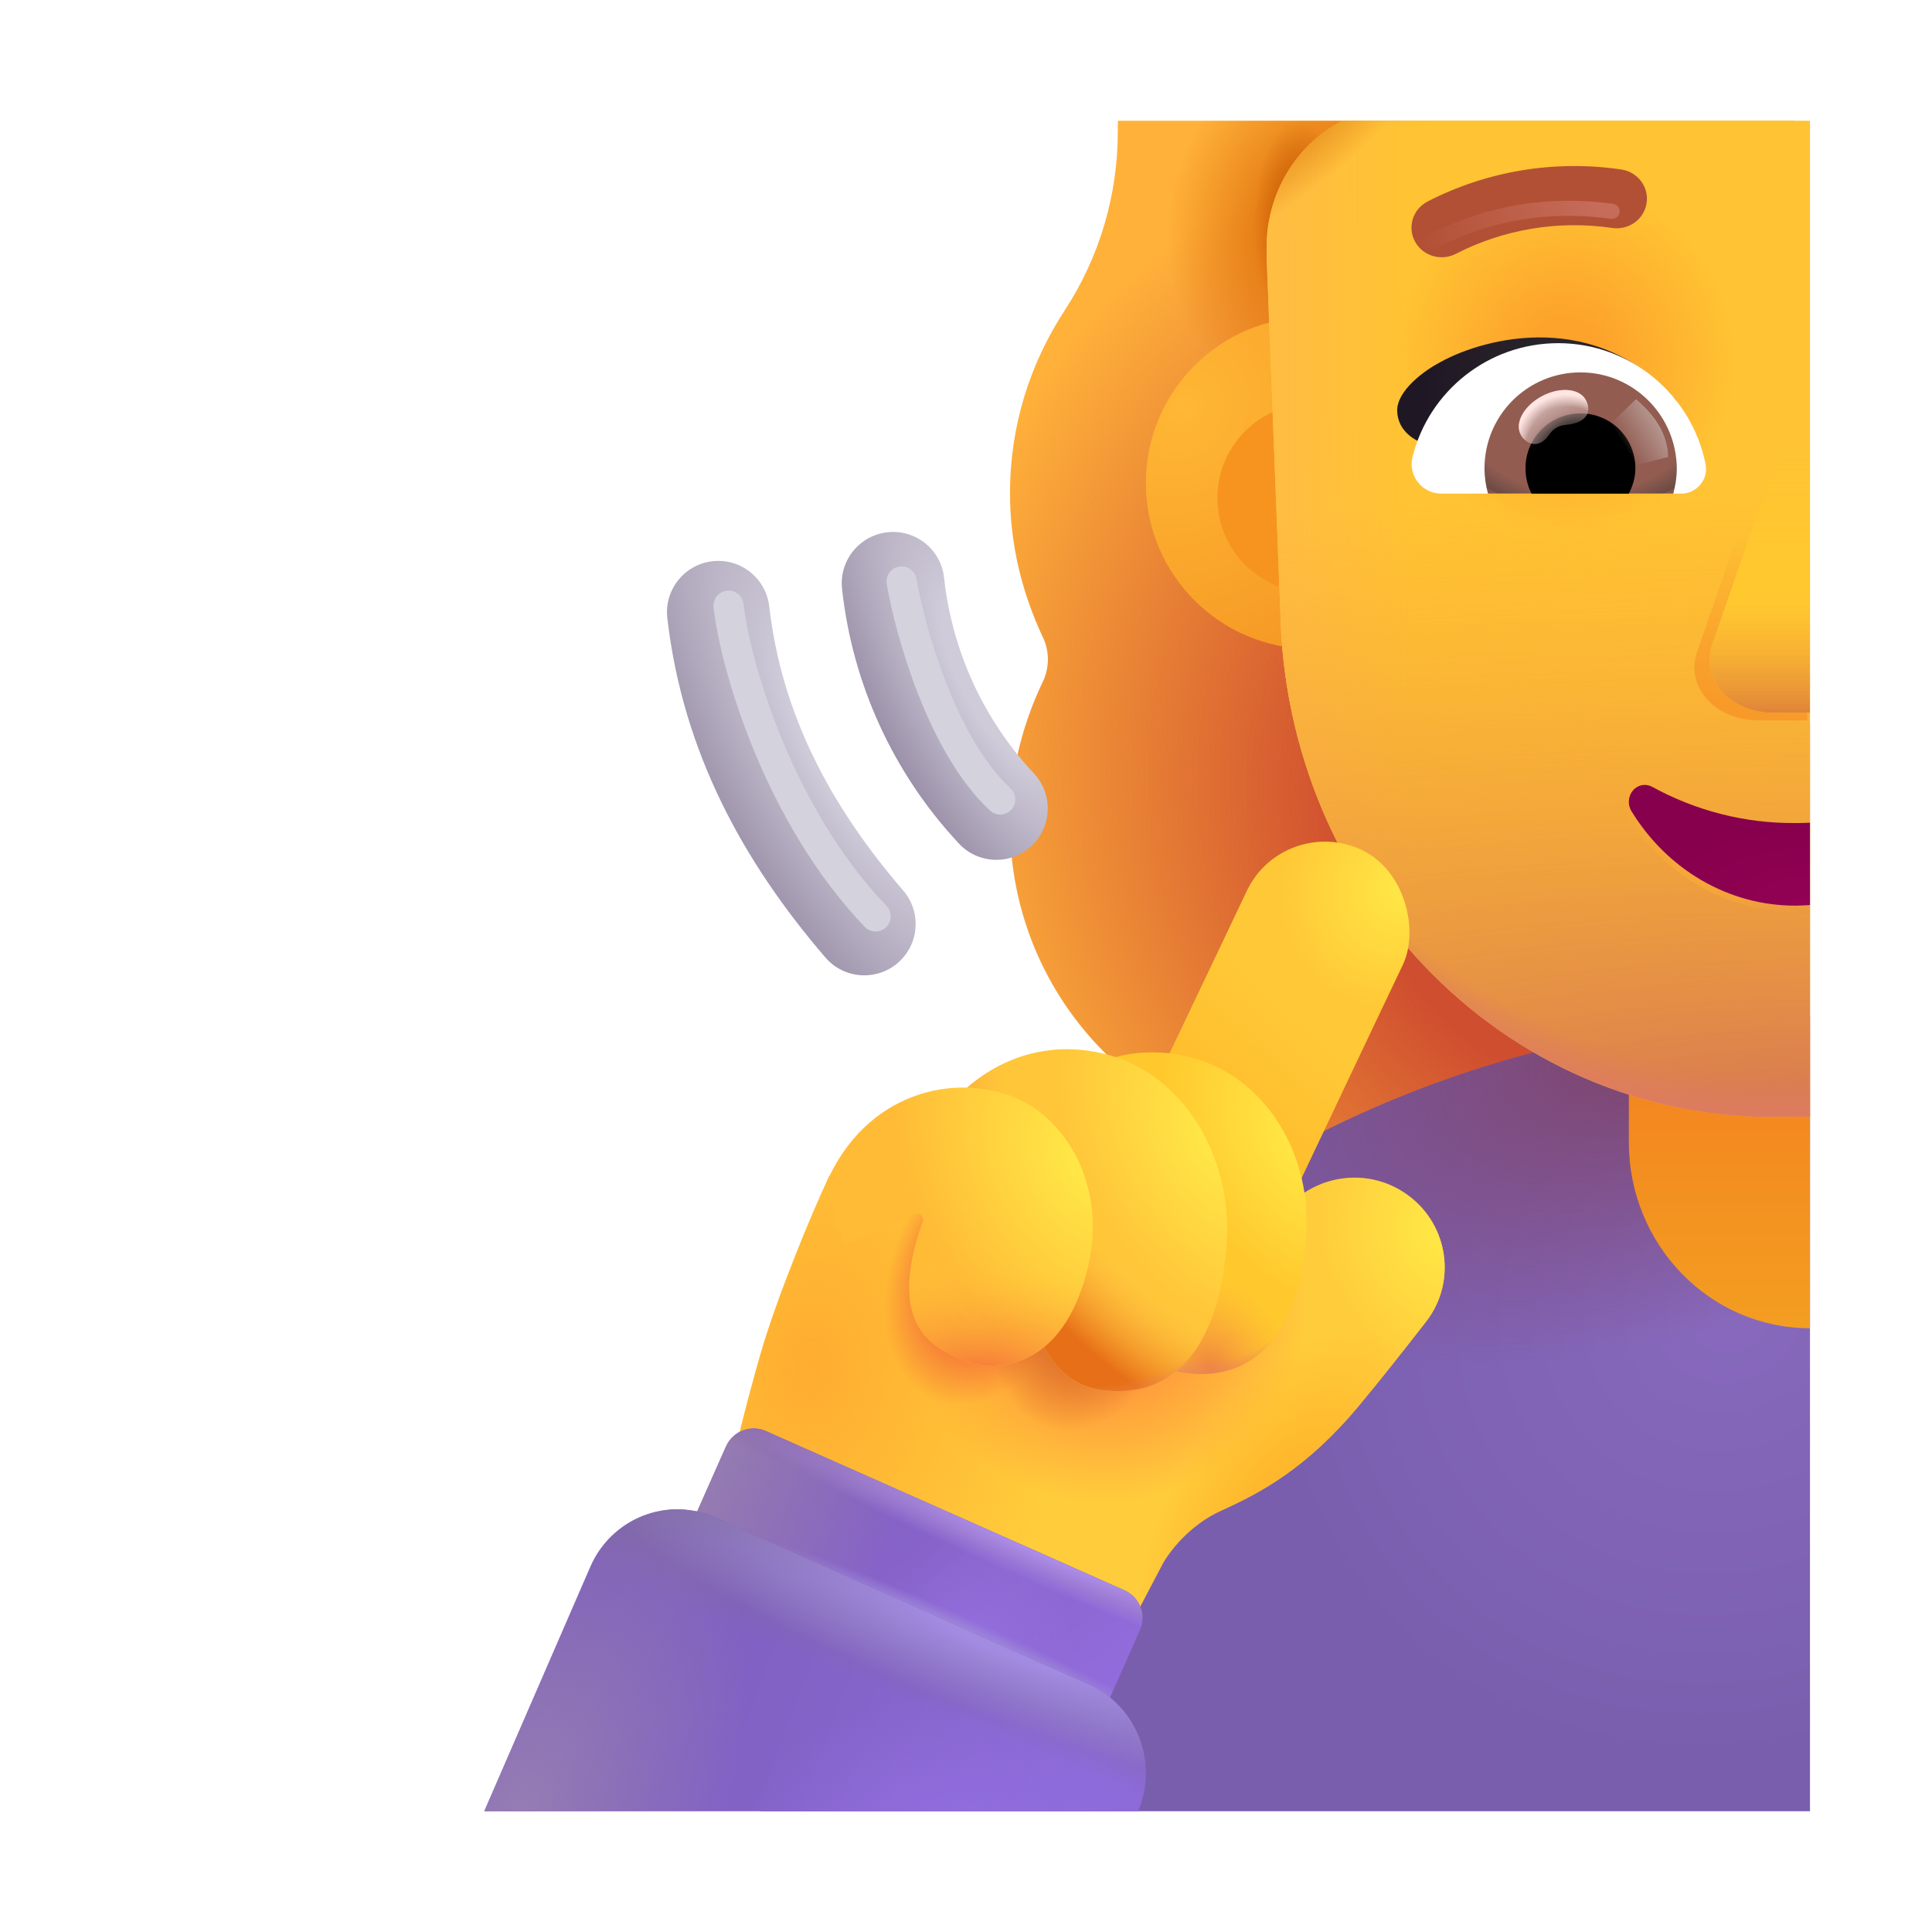 <svg width="32" height="32" viewBox="0 0 32 32" fill="none" xmlns="http://www.w3.org/2000/svg">
<path d="M18.517 2H29.729V19H22.086C19.121 19 16.729 16.608 16.729 13.643C16.729 12.8 16.931 12.009 17.268 11.301C17.386 11.065 17.386 10.779 17.268 10.543C16.931 9.819 16.729 9.027 16.729 8.168C16.729 7.042 17.064 6.016 17.634 5.142L17.638 5.135C18.211 4.259 18.514 3.232 18.514 2.187V2.17C18.514 2.113 18.515 2.057 18.517 2Z" fill="#FFB13A"/>
<path d="M18.517 2H29.729V19H22.086C19.121 19 16.729 16.608 16.729 13.643C16.729 12.8 16.931 12.009 17.268 11.301C17.386 11.065 17.386 10.779 17.268 10.543C16.931 9.819 16.729 9.027 16.729 8.168C16.729 7.042 17.064 6.016 17.634 5.142L17.638 5.135C18.211 4.259 18.514 3.232 18.514 2.187V2.17C18.514 2.113 18.515 2.057 18.517 2Z" fill="url(#paint0_radial_2520_9857)"/>
<path d="M18.517 2H29.729V19H22.086C19.121 19 16.729 16.608 16.729 13.643C16.729 12.8 16.931 12.009 17.268 11.301C17.386 11.065 17.386 10.779 17.268 10.543C16.931 9.819 16.729 9.027 16.729 8.168C16.729 7.042 17.064 6.016 17.634 5.142L17.638 5.135C18.211 4.259 18.514 3.232 18.514 2.187V2.17C18.514 2.113 18.515 2.057 18.517 2Z" fill="url(#paint1_radial_2520_9857)"/>
<path d="M18.517 2H29.729V19H22.086C19.121 19 16.729 16.608 16.729 13.643C16.729 12.8 16.931 12.009 17.268 11.301C17.386 11.065 17.386 10.779 17.268 10.543C16.931 9.819 16.729 9.027 16.729 8.168C16.729 7.042 17.064 6.016 17.634 5.142L17.638 5.135C18.211 4.259 18.514 3.232 18.514 2.187V2.17C18.514 2.113 18.515 2.057 18.517 2Z" fill="url(#paint2_radial_2520_9857)"/>
<g filter="url(#filter0_i_2520_9857)">
<path d="M21.729 11C23.247 11 24.479 9.769 24.479 8.25C24.479 6.731 23.247 5.5 21.729 5.5C20.21 5.5 18.979 6.731 18.979 8.25C18.979 9.769 20.21 11 21.729 11Z" fill="url(#paint3_radial_2520_9857)"/>
</g>
<g filter="url(#filter1_f_2520_9857)">
<path d="M21.729 9.815C22.593 9.815 23.294 9.114 23.294 8.25C23.294 7.386 22.593 6.685 21.729 6.685C20.864 6.685 20.164 7.386 20.164 8.25C20.164 9.114 20.864 9.815 21.729 9.815Z" fill="#F6941F"/>
</g>
<path d="M29.979 16.84L29.979 30H12.596C13.443 26.999 15.061 24.241 17.323 22.019C20.701 18.701 25.245 16.842 29.979 16.84Z" fill="url(#paint4_radial_2520_9857)"/>
<path d="M29.979 16.84L29.979 30H12.596C13.443 26.999 15.061 24.241 17.323 22.019C20.701 18.701 25.245 16.842 29.979 16.84Z" fill="url(#paint5_radial_2520_9857)"/>
<path d="M29.979 12C28.322 12 26.979 13.38 26.979 15.081V18.919C26.979 20.62 28.322 22 29.979 22V12Z" fill="url(#paint6_linear_2520_9857)"/>
<path d="M22.238 2C21.86 2.19 21.542 2.488 21.319 2.86C21.096 3.232 20.978 3.662 20.979 4.101V4.242L21.206 10.124C21.227 11.251 21.461 12.362 21.893 13.394C22.326 14.426 22.948 15.358 23.725 16.136C24.502 16.915 25.418 17.524 26.421 17.929C27.423 18.334 28.492 18.527 29.566 18.497H29.979V2H22.238Z" fill="#FFC333"/>
<path d="M22.238 2C21.86 2.19 21.542 2.488 21.319 2.86C21.096 3.232 20.978 3.662 20.979 4.101V4.242L21.206 10.124C21.227 11.251 21.461 12.362 21.893 13.394C22.326 14.426 22.948 15.358 23.725 16.136C24.502 16.915 25.418 17.524 26.421 17.929C27.423 18.334 28.492 18.527 29.566 18.497H29.979V2H22.238Z" fill="url(#paint7_linear_2520_9857)"/>
<path d="M22.238 2C21.86 2.19 21.542 2.488 21.319 2.86C21.096 3.232 20.978 3.662 20.979 4.101V4.242L21.206 10.124C21.227 11.251 21.461 12.362 21.893 13.394C22.326 14.426 22.948 15.358 23.725 16.136C24.502 16.915 25.418 17.524 26.421 17.929C27.423 18.334 28.492 18.527 29.566 18.497H29.979V2H22.238Z" fill="url(#paint8_radial_2520_9857)"/>
<path d="M22.238 2C21.86 2.19 21.542 2.488 21.319 2.86C21.096 3.232 20.978 3.662 20.979 4.101V4.242L21.206 10.124C21.227 11.251 21.461 12.362 21.893 13.394C22.326 14.426 22.948 15.358 23.725 16.136C24.502 16.915 25.418 17.524 26.421 17.929C27.423 18.334 28.492 18.527 29.566 18.497H29.979V2H22.238Z" fill="url(#paint9_radial_2520_9857)"/>
<path d="M22.238 2C21.86 2.19 21.542 2.488 21.319 2.86C21.096 3.232 20.978 3.662 20.979 4.101V4.242L21.206 10.124C21.227 11.251 21.461 12.362 21.893 13.394C22.326 14.426 22.948 15.358 23.725 16.136C24.502 16.915 25.418 17.524 26.421 17.929C27.423 18.334 28.492 18.527 29.566 18.497H29.979V2H22.238Z" fill="url(#paint10_radial_2520_9857)"/>
<path d="M22.238 2C21.86 2.19 21.542 2.488 21.319 2.86C21.096 3.232 20.978 3.662 20.979 4.101V4.242L21.206 10.124C21.227 11.251 21.461 12.362 21.893 13.394C22.326 14.426 22.948 15.358 23.725 16.136C24.502 16.915 25.418 17.524 26.421 17.929C27.423 18.334 28.492 18.527 29.566 18.497H29.979V2H22.238Z" fill="url(#paint11_radial_2520_9857)"/>
<path d="M19.252 25.914L18.768 26.836L12.111 24.336C12.163 24.081 12.333 23.342 12.596 22.43C12.858 21.517 13.44 20.102 13.736 19.477L20.377 21.664L21.113 20.294C21.548 19.486 22.6 19.255 23.334 19.807C23.993 20.302 24.127 21.238 23.622 21.89C23.261 22.356 22.863 22.859 22.518 23.273C21.647 24.318 20.877 24.727 20.221 25.023C19.696 25.261 19.356 25.716 19.252 25.914Z" fill="#FFCC3B"/>
<path d="M19.252 25.914L18.768 26.836L12.111 24.336C12.163 24.081 12.333 23.342 12.596 22.43C12.858 21.517 13.44 20.102 13.736 19.477L20.377 21.664L21.113 20.294C21.548 19.486 22.6 19.255 23.334 19.807C23.993 20.302 24.127 21.238 23.622 21.89C23.261 22.356 22.863 22.859 22.518 23.273C21.647 24.318 20.877 24.727 20.221 25.023C19.696 25.261 19.356 25.716 19.252 25.914Z" fill="url(#paint12_radial_2520_9857)"/>
<path d="M19.252 25.914L18.768 26.836L12.111 24.336C12.163 24.081 12.333 23.342 12.596 22.43C12.858 21.517 13.44 20.102 13.736 19.477L20.377 21.664L21.113 20.294C21.548 19.486 22.6 19.255 23.334 19.807C23.993 20.302 24.127 21.238 23.622 21.89C23.261 22.356 22.863 22.859 22.518 23.273C21.647 24.318 20.877 24.727 20.221 25.023C19.696 25.261 19.356 25.716 19.252 25.914Z" fill="url(#paint13_radial_2520_9857)"/>
<path d="M19.252 25.914L18.768 26.836L12.111 24.336C12.163 24.081 12.333 23.342 12.596 22.43C12.858 21.517 13.44 20.102 13.736 19.477L20.377 21.664L21.113 20.294C21.548 19.486 22.6 19.255 23.334 19.807C23.993 20.302 24.127 21.238 23.622 21.89C23.261 22.356 22.863 22.859 22.518 23.273C21.647 24.318 20.877 24.727 20.221 25.023C19.696 25.261 19.356 25.716 19.252 25.914Z" fill="url(#paint14_radial_2520_9857)"/>
<path d="M19.252 25.914L18.768 26.836L12.111 24.336C12.163 24.081 12.333 23.342 12.596 22.43C12.858 21.517 13.44 20.102 13.736 19.477L20.377 21.664L21.113 20.294C21.548 19.486 22.6 19.255 23.334 19.807C23.993 20.302 24.127 21.238 23.622 21.89C23.261 22.356 22.863 22.859 22.518 23.273C21.647 24.318 20.877 24.727 20.221 25.023C19.696 25.261 19.356 25.716 19.252 25.914Z" fill="url(#paint15_radial_2520_9857)"/>
<path d="M19.252 25.914L18.768 26.836L12.111 24.336C12.163 24.081 12.333 23.342 12.596 22.43C12.858 21.517 13.44 20.102 13.736 19.477L20.377 21.664L21.113 20.294C21.548 19.486 22.6 19.255 23.334 19.807C23.993 20.302 24.127 21.238 23.622 21.89C23.261 22.356 22.863 22.859 22.518 23.273C21.647 24.318 20.877 24.727 20.221 25.023C19.696 25.261 19.356 25.716 19.252 25.914Z" fill="url(#paint16_radial_2520_9857)"/>
<path d="M19.252 25.914L18.768 26.836L12.111 24.336C12.163 24.081 12.333 23.342 12.596 22.43C12.858 21.517 13.44 20.102 13.736 19.477L20.377 21.664L21.113 20.294C21.548 19.486 22.6 19.255 23.334 19.807C23.993 20.302 24.127 21.238 23.622 21.89C23.261 22.356 22.863 22.859 22.518 23.273C21.647 24.318 20.877 24.727 20.221 25.023C19.696 25.261 19.356 25.716 19.252 25.914Z" fill="url(#paint17_radial_2520_9857)"/>
<rect x="21.264" y="13.466" width="2.859" height="8.147" rx="1.429" transform="rotate(25.409 21.264 13.466)" fill="#FFC836"/>
<rect x="21.264" y="13.466" width="2.859" height="8.147" rx="1.429" transform="rotate(25.409 21.264 13.466)" fill="url(#paint18_linear_2520_9857)"/>
<rect x="21.264" y="13.466" width="2.859" height="8.147" rx="1.429" transform="rotate(25.409 21.264 13.466)" fill="url(#paint19_radial_2520_9857)"/>
<path d="M19.494 17.464C18.307 17.27 17.483 17.956 17.197 18.338L18.424 20.36C18.367 21.092 18.518 22.6 19.644 22.741C21.052 22.918 21.579 21.653 21.639 20.36C21.699 19.075 20.916 17.696 19.494 17.464Z" fill="url(#paint20_radial_2520_9857)"/>
<path d="M19.494 17.464C18.307 17.27 17.483 17.956 17.197 18.338L18.424 20.36C18.367 21.092 18.518 22.6 19.644 22.741C21.052 22.918 21.579 21.653 21.639 20.36C21.699 19.075 20.916 17.696 19.494 17.464Z" fill="url(#paint21_radial_2520_9857)"/>
<path d="M19.494 17.464C18.307 17.27 17.483 17.956 17.197 18.338L18.424 20.36C18.367 21.092 18.518 22.6 19.644 22.741C21.052 22.918 21.579 21.653 21.639 20.36C21.699 19.075 20.916 17.696 19.494 17.464Z" fill="url(#paint22_radial_2520_9857)"/>
<path d="M18.096 17.414C16.864 17.208 16.01 17.938 15.713 18.344L16.986 20.492C16.926 21.271 17.083 22.873 18.252 23.023C19.713 23.211 20.26 21.867 20.322 20.492C20.384 19.126 19.571 17.661 18.096 17.414Z" fill="url(#paint23_radial_2520_9857)"/>
<path d="M18.096 17.414C16.864 17.208 16.01 17.938 15.713 18.344L16.986 20.492C16.926 21.271 17.083 22.873 18.252 23.023C19.713 23.211 20.26 21.867 20.322 20.492C20.384 19.126 19.571 17.661 18.096 17.414Z" fill="url(#paint24_radial_2520_9857)"/>
<path d="M18.096 17.414C16.864 17.208 16.01 17.938 15.713 18.344L16.986 20.492C16.926 21.271 17.083 22.873 18.252 23.023C19.713 23.211 20.26 21.867 20.322 20.492C20.384 19.126 19.571 17.661 18.096 17.414Z" fill="url(#paint25_radial_2520_9857)"/>
<path d="M17.893 21.41C18.49 19.803 17.688 18.547 16.83 18.187C15.793 17.752 14.33 18.102 13.682 19.602L13.971 20.617L15.145 20.105C15.227 20.07 15.312 20.153 15.282 20.237C14.643 22.026 15.534 22.336 15.924 22.523C16.172 22.643 17.338 22.902 17.893 21.41Z" fill="url(#paint26_radial_2520_9857)"/>
<path d="M17.893 21.41C18.49 19.803 17.688 18.547 16.83 18.187C15.793 17.752 14.33 18.102 13.682 19.602L13.971 20.617L15.145 20.105C15.227 20.07 15.312 20.153 15.282 20.237C14.643 22.026 15.534 22.336 15.924 22.523C16.172 22.643 17.338 22.902 17.893 21.41Z" fill="url(#paint27_radial_2520_9857)"/>
<g filter="url(#filter2_f_2520_9857)">
<path d="M29.728 7.439C29.444 7.473 29.224 7.619 29.105 7.923L28.108 10.801C28.061 10.932 28.051 11.07 28.079 11.205C28.107 11.34 28.172 11.467 28.269 11.577C28.366 11.687 28.492 11.776 28.637 11.837C28.782 11.899 28.942 11.931 29.105 11.931H29.938L29.728 7.439Z" fill="url(#paint28_linear_2520_9857)"/>
</g>
<path d="M29.978 7.312C29.694 7.346 29.474 7.492 29.355 7.797L28.358 10.675C28.311 10.806 28.301 10.944 28.329 11.078C28.357 11.213 28.422 11.34 28.519 11.45C28.616 11.56 28.742 11.649 28.887 11.711C29.032 11.772 29.192 11.804 29.355 11.805H29.978L29.978 7.312Z" fill="url(#paint29_linear_2520_9857)"/>
<path d="M29.978 7.312C29.694 7.346 29.474 7.492 29.355 7.797L28.358 10.675C28.311 10.806 28.301 10.944 28.329 11.078C28.357 11.213 28.422 11.34 28.519 11.45C28.616 11.56 28.742 11.649 28.887 11.711C29.032 11.772 29.192 11.804 29.355 11.805H29.978L29.978 7.312Z" fill="url(#paint30_linear_2520_9857)"/>
<g filter="url(#filter3_f_2520_9857)">
<path d="M29.979 13.627C29.895 13.631 29.812 13.633 29.729 13.632C28.904 13.638 28.09 13.431 27.357 13.028C27.306 13.002 27.248 12.994 27.193 13.005C27.137 13.016 27.087 13.046 27.048 13.091C27.01 13.135 26.986 13.191 26.98 13.251C26.974 13.311 26.986 13.372 27.015 13.424C27.308 13.907 27.71 14.305 28.184 14.58C28.658 14.856 29.189 15 29.729 15C29.812 15 29.895 14.996 29.979 14.99V13.627Z" stroke="url(#paint31_radial_2520_9857)" stroke-width="0.2"/>
</g>
<path d="M29.979 13.627C29.895 13.631 29.812 13.633 29.729 13.632C28.904 13.638 28.09 13.431 27.357 13.028C27.306 13.002 27.248 12.994 27.193 13.005C27.137 13.016 27.087 13.046 27.048 13.091C27.01 13.135 26.986 13.191 26.98 13.251C26.974 13.311 26.986 13.372 27.015 13.424C27.308 13.907 27.71 14.305 28.184 14.58C28.658 14.856 29.189 15 29.729 15C29.812 15 29.895 14.996 29.979 14.99V13.627Z" fill="url(#paint32_radial_2520_9857)"/>
<g filter="url(#filter4_i_2520_9857)">
<path fill-rule="evenodd" clip-rule="evenodd" d="M26.554 4.026C25.665 3.895 24.757 4.046 23.962 4.455C23.717 4.581 23.415 4.489 23.286 4.249C23.157 4.01 23.252 3.713 23.496 3.587C24.48 3.081 25.603 2.895 26.702 3.057C26.976 3.097 27.164 3.346 27.123 3.614C27.082 3.882 26.827 4.066 26.554 4.026Z" fill="#B25035"/>
</g>
<path d="M18.626 26.342L12.685 23.703C12.433 23.591 12.138 23.705 12.025 23.957L11.409 25.346C11.296 25.598 11.41 25.894 11.662 26.006L17.603 28.645C17.855 28.757 18.151 28.643 18.263 28.391L18.88 27.002C18.992 26.749 18.878 26.454 18.626 26.342Z" fill="url(#paint33_linear_2520_9857)"/>
<path d="M18.626 26.342L12.685 23.703C12.433 23.591 12.138 23.705 12.025 23.957L11.409 25.346C11.296 25.598 11.41 25.894 11.662 26.006L17.603 28.645C17.855 28.757 18.151 28.643 18.263 28.391L18.88 27.002C18.992 26.749 18.878 26.454 18.626 26.342Z" fill="url(#paint34_linear_2520_9857)"/>
<path d="M18.626 26.342L12.685 23.703C12.433 23.591 12.138 23.705 12.025 23.957L11.409 25.346C11.296 25.598 11.41 25.894 11.662 26.006L17.603 28.645C17.855 28.757 18.151 28.643 18.263 28.391L18.88 27.002C18.992 26.749 18.878 26.454 18.626 26.342Z" fill="url(#paint35_radial_2520_9857)"/>
<path d="M18.626 26.342L12.685 23.703C12.433 23.591 12.138 23.705 12.025 23.957L11.409 25.346C11.296 25.598 11.41 25.894 11.662 26.006L17.603 28.645C17.855 28.757 18.151 28.643 18.263 28.391L18.88 27.002C18.992 26.749 18.878 26.454 18.626 26.342Z" fill="url(#paint36_linear_2520_9857)"/>
<path d="M18.626 26.342L12.685 23.703C12.433 23.591 12.138 23.705 12.025 23.957L11.409 25.346C11.296 25.598 11.41 25.894 11.662 26.006L17.603 28.645C17.855 28.757 18.151 28.643 18.263 28.391L18.88 27.002C18.992 26.749 18.878 26.454 18.626 26.342Z" fill="url(#paint37_radial_2520_9857)"/>
<path d="M18.626 26.342L12.685 23.703C12.433 23.591 12.138 23.705 12.025 23.957L11.409 25.346C11.296 25.598 11.41 25.894 11.662 26.006L17.603 28.645C17.855 28.757 18.151 28.643 18.263 28.391L18.88 27.002C18.992 26.749 18.878 26.454 18.626 26.342Z" fill="url(#paint38_radial_2520_9857)"/>
<path d="M18.852 30H8.021L9.781 25.944C9.95 25.559 10.263 25.258 10.651 25.107C11.038 24.955 11.469 24.965 11.849 25.135L18.053 27.908C18.43 28.083 18.724 28.401 18.873 28.793C19.021 29.183 19.013 29.616 18.852 30Z" fill="url(#paint39_linear_2520_9857)"/>
<path d="M18.852 30H8.021L9.781 25.944C9.95 25.559 10.263 25.258 10.651 25.107C11.038 24.955 11.469 24.965 11.849 25.135L18.053 27.908C18.43 28.083 18.724 28.401 18.873 28.793C19.021 29.183 19.013 29.616 18.852 30Z" fill="url(#paint40_linear_2520_9857)"/>
<path d="M18.852 30H8.021L9.781 25.944C9.95 25.559 10.263 25.258 10.651 25.107C11.038 24.955 11.469 24.965 11.849 25.135L18.053 27.908C18.43 28.083 18.724 28.401 18.873 28.793C19.021 29.183 19.013 29.616 18.852 30Z" fill="url(#paint41_radial_2520_9857)"/>
<path d="M18.852 30H8.021L9.781 25.944C9.95 25.559 10.263 25.258 10.651 25.107C11.038 24.955 11.469 24.965 11.849 25.135L18.053 27.908C18.43 28.083 18.724 28.401 18.873 28.793C19.021 29.183 19.013 29.616 18.852 30Z" fill="url(#paint42_radial_2520_9857)"/>
<path d="M18.852 30H8.021L9.781 25.944C9.95 25.559 10.263 25.258 10.651 25.107C11.038 24.955 11.469 24.965 11.849 25.135L18.053 27.908C18.43 28.083 18.724 28.401 18.873 28.793C19.021 29.183 19.013 29.616 18.852 30Z" fill="url(#paint43_radial_2520_9857)"/>
<g filter="url(#filter5_ii_2520_9857)">
<path fill-rule="evenodd" clip-rule="evenodd" d="M14.6 8.866C15.067 8.815 15.486 9.152 15.537 9.619C15.669 10.832 16.191 11.97 17.025 12.861C17.345 13.204 17.327 13.742 16.984 14.063C16.641 14.383 16.103 14.365 15.783 14.022C14.698 12.862 14.019 11.382 13.847 9.803C13.796 9.336 14.134 8.917 14.6 8.866Z" fill="url(#paint44_radial_2520_9857)"/>
</g>
<g filter="url(#filter6_ii_2520_9857)">
<path fill-rule="evenodd" clip-rule="evenodd" d="M11.699 9.346C12.165 9.292 12.587 9.627 12.641 10.093C12.848 11.881 13.649 13.392 14.861 14.801C15.166 15.157 15.126 15.694 14.77 15.999C14.414 16.305 13.877 16.265 13.571 15.909C12.204 14.318 11.209 12.501 10.953 10.288C10.899 9.822 11.233 9.4 11.699 9.346Z" fill="url(#paint45_radial_2520_9857)"/>
</g>
<g filter="url(#filter7_f_2520_9857)">
<path d="M12.067 10.032C12.187 11.073 12.916 13.521 14.503 15.178" stroke="#D4D2DD" stroke-width="0.5" stroke-linecap="round"/>
</g>
<g filter="url(#filter8_f_2520_9857)">
<path d="M14.934 9.631C15.077 10.462 15.604 12.347 16.567 13.241" stroke="#D4D2DD" stroke-width="0.5" stroke-linecap="round"/>
</g>
<path d="M23.142 6.805C23.148 7.149 23.457 7.313 23.61 7.352H25.603L27.767 6.641C26.46 5.116 24.613 5.578 23.853 6C23.613 6.125 23.135 6.461 23.142 6.805Z" fill="url(#paint46_radial_2520_9857)"/>
<path d="M25.809 5.684C24.646 5.684 23.663 6.485 23.396 7.569C23.317 7.879 23.555 8.176 23.873 8.176H27.846C28.098 8.176 28.301 7.944 28.25 7.692C28.026 6.55 27.015 5.684 25.809 5.684Z" fill="white"/>
<path d="M26.177 6.168C25.296 6.168 24.588 6.883 24.588 7.757C24.588 7.901 24.61 8.046 24.646 8.176H27.715C27.752 8.038 27.773 7.901 27.773 7.757C27.766 6.883 27.058 6.168 26.177 6.168Z" fill="url(#paint47_radial_2520_9857)"/>
<path d="M27.087 7.757C27.087 7.251 26.682 6.847 26.177 6.847C25.671 6.847 25.267 7.251 25.267 7.757C25.267 7.908 25.303 8.053 25.368 8.176H26.978C27.043 8.053 27.087 7.908 27.087 7.757Z" fill="black"/>
<g filter="url(#filter9_f_2520_9857)">
<path d="M27.628 7.57C27.628 7.056 27.211 6.714 27.098 6.611L26.584 7.107L26.901 7.751L27.628 7.57Z" fill="url(#paint48_linear_2520_9857)"/>
</g>
<g filter="url(#filter10_f_2520_9857)">
<path d="M26.267 6.627C26.358 6.798 26.312 7.007 25.917 7.04C25.811 7.049 25.718 7.113 25.658 7.201C25.493 7.444 25.275 7.364 25.188 7.199C25.084 7.004 25.243 6.719 25.541 6.561C25.839 6.403 26.164 6.432 26.267 6.627Z" fill="url(#paint49_radial_2520_9857)" fill-opacity="0.9"/>
<path d="M26.267 6.627C26.358 6.798 26.312 7.007 25.917 7.04C25.811 7.049 25.718 7.113 25.658 7.201C25.493 7.444 25.275 7.364 25.188 7.199C25.084 7.004 25.243 6.719 25.541 6.561C25.839 6.403 26.164 6.432 26.267 6.627Z" fill="url(#paint50_radial_2520_9857)"/>
</g>
<g filter="url(#filter11_f_2520_9857)">
<path d="M23.716 4C24.193 3.766 25.209 3.297 26.701 3.5" stroke="url(#paint51_linear_2520_9857)" stroke-width="0.25" stroke-linecap="round"/>
</g>
<defs>
<filter id="filter0_i_2520_9857" x="18.979" y="5.25" width="5.5" height="5.75" filterUnits="userSpaceOnUse" color-interpolation-filters="sRGB">
<feFlood flood-opacity="0" result="BackgroundImageFix"/>
<feBlend mode="normal" in="SourceGraphic" in2="BackgroundImageFix" result="shape"/>
<feColorMatrix in="SourceAlpha" type="matrix" values="0 0 0 0 0 0 0 0 0 0 0 0 0 0 0 0 0 0 127 0" result="hardAlpha"/>
<feOffset dy="-0.25"/>
<feGaussianBlur stdDeviation="0.25"/>
<feComposite in2="hardAlpha" operator="arithmetic" k2="-1" k3="1"/>
<feColorMatrix type="matrix" values="0 0 0 0 0.878 0 0 0 0 0.567 0 0 0 0 0.319 0 0 0 1 0"/>
<feBlend mode="normal" in2="shape" result="effect1_innerShadow_2520_9857"/>
</filter>
<filter id="filter1_f_2520_9857" x="19.664" y="6.185" width="4.13" height="4.13" filterUnits="userSpaceOnUse" color-interpolation-filters="sRGB">
<feFlood flood-opacity="0" result="BackgroundImageFix"/>
<feBlend mode="normal" in="SourceGraphic" in2="BackgroundImageFix" result="shape"/>
<feGaussianBlur stdDeviation="0.25" result="effect1_foregroundBlur_2520_9857"/>
</filter>
<filter id="filter2_f_2520_9857" x="27.564" y="6.939" width="2.875" height="5.492" filterUnits="userSpaceOnUse" color-interpolation-filters="sRGB">
<feFlood flood-opacity="0" result="BackgroundImageFix"/>
<feBlend mode="normal" in="SourceGraphic" in2="BackgroundImageFix" result="shape"/>
<feGaussianBlur stdDeviation="0.25" result="effect1_foregroundBlur_2520_9857"/>
</filter>
<filter id="filter3_f_2520_9857" x="26.778" y="12.8" width="3.4" height="2.4" filterUnits="userSpaceOnUse" color-interpolation-filters="sRGB">
<feFlood flood-opacity="0" result="BackgroundImageFix"/>
<feBlend mode="normal" in="SourceGraphic" in2="BackgroundImageFix" result="shape"/>
<feGaussianBlur stdDeviation="0.05" result="effect1_foregroundBlur_2520_9857"/>
</filter>
<filter id="filter4_i_2520_9857" x="23.229" y="2.75" width="4.05" height="1.761" filterUnits="userSpaceOnUse" color-interpolation-filters="sRGB">
<feFlood flood-opacity="0" result="BackgroundImageFix"/>
<feBlend mode="normal" in="SourceGraphic" in2="BackgroundImageFix" result="shape"/>
<feColorMatrix in="SourceAlpha" type="matrix" values="0 0 0 0 0 0 0 0 0 0 0 0 0 0 0 0 0 0 127 0" result="hardAlpha"/>
<feOffset dx="0.15" dy="-0.25"/>
<feGaussianBlur stdDeviation="0.2"/>
<feComposite in2="hardAlpha" operator="arithmetic" k2="-1" k3="1"/>
<feColorMatrix type="matrix" values="0 0 0 0 0.651 0 0 0 0 0.224 0 0 0 0 0.29 0 0 0 1 0"/>
<feBlend mode="normal" in2="shape" result="effect1_innerShadow_2520_9857"/>
</filter>
<filter id="filter5_ii_2520_9857" x="13.742" y="8.761" width="3.711" height="5.581" filterUnits="userSpaceOnUse" color-interpolation-filters="sRGB">
<feFlood flood-opacity="0" result="BackgroundImageFix"/>
<feBlend mode="normal" in="SourceGraphic" in2="BackgroundImageFix" result="shape"/>
<feColorMatrix in="SourceAlpha" type="matrix" values="0 0 0 0 0 0 0 0 0 0 0 0 0 0 0 0 0 0 127 0" result="hardAlpha"/>
<feOffset dx="0.2" dy="-0.1"/>
<feGaussianBlur stdDeviation="0.3"/>
<feComposite in2="hardAlpha" operator="arithmetic" k2="-1" k3="1"/>
<feColorMatrix type="matrix" values="0 0 0 0 0.427 0 0 0 0 0.38 0 0 0 0 0.478 0 0 0 1 0"/>
<feBlend mode="normal" in2="shape" result="effect1_innerShadow_2520_9857"/>
<feColorMatrix in="SourceAlpha" type="matrix" values="0 0 0 0 0 0 0 0 0 0 0 0 0 0 0 0 0 0 127 0" result="hardAlpha"/>
<feOffset dx="-0.1" dy="0.05"/>
<feGaussianBlur stdDeviation="0.15"/>
<feComposite in2="hardAlpha" operator="arithmetic" k2="-1" k3="1"/>
<feColorMatrix type="matrix" values="0 0 0 0 0.678 0 0 0 0 0.678 0 0 0 0 0.694 0 0 0 1 0"/>
<feBlend mode="normal" in2="effect1_innerShadow_2520_9857" result="effect2_innerShadow_2520_9857"/>
</filter>
<filter id="filter6_ii_2520_9857" x="10.847" y="9.241" width="4.419" height="7.014" filterUnits="userSpaceOnUse" color-interpolation-filters="sRGB">
<feFlood flood-opacity="0" result="BackgroundImageFix"/>
<feBlend mode="normal" in="SourceGraphic" in2="BackgroundImageFix" result="shape"/>
<feColorMatrix in="SourceAlpha" type="matrix" values="0 0 0 0 0 0 0 0 0 0 0 0 0 0 0 0 0 0 127 0" result="hardAlpha"/>
<feOffset dx="0.2" dy="-0.1"/>
<feGaussianBlur stdDeviation="0.3"/>
<feComposite in2="hardAlpha" operator="arithmetic" k2="-1" k3="1"/>
<feColorMatrix type="matrix" values="0 0 0 0 0.427 0 0 0 0 0.38 0 0 0 0 0.478 0 0 0 1 0"/>
<feBlend mode="normal" in2="shape" result="effect1_innerShadow_2520_9857"/>
<feColorMatrix in="SourceAlpha" type="matrix" values="0 0 0 0 0 0 0 0 0 0 0 0 0 0 0 0 0 0 127 0" result="hardAlpha"/>
<feOffset dx="-0.1" dy="0.05"/>
<feGaussianBlur stdDeviation="0.15"/>
<feComposite in2="hardAlpha" operator="arithmetic" k2="-1" k3="1"/>
<feColorMatrix type="matrix" values="0 0 0 0 0.678 0 0 0 0 0.678 0 0 0 0 0.694 0 0 0 1 0"/>
<feBlend mode="normal" in2="effect1_innerShadow_2520_9857" result="effect2_innerShadow_2520_9857"/>
</filter>
<filter id="filter7_f_2520_9857" x="11.317" y="9.282" width="3.936" height="6.647" filterUnits="userSpaceOnUse" color-interpolation-filters="sRGB">
<feFlood flood-opacity="0" result="BackgroundImageFix"/>
<feBlend mode="normal" in="SourceGraphic" in2="BackgroundImageFix" result="shape"/>
<feGaussianBlur stdDeviation="0.25" result="effect1_foregroundBlur_2520_9857"/>
</filter>
<filter id="filter8_f_2520_9857" x="14.184" y="8.881" width="3.133" height="5.109" filterUnits="userSpaceOnUse" color-interpolation-filters="sRGB">
<feFlood flood-opacity="0" result="BackgroundImageFix"/>
<feBlend mode="normal" in="SourceGraphic" in2="BackgroundImageFix" result="shape"/>
<feGaussianBlur stdDeviation="0.25" result="effect1_foregroundBlur_2520_9857"/>
</filter>
<filter id="filter9_f_2520_9857" x="26.384" y="6.411" width="1.444" height="1.54" filterUnits="userSpaceOnUse" color-interpolation-filters="sRGB">
<feFlood flood-opacity="0" result="BackgroundImageFix"/>
<feBlend mode="normal" in="SourceGraphic" in2="BackgroundImageFix" result="shape"/>
<feGaussianBlur stdDeviation="0.1" result="effect1_foregroundBlur_2520_9857"/>
</filter>
<filter id="filter10_f_2520_9857" x="25.056" y="6.359" width="1.35" height="1.095" filterUnits="userSpaceOnUse" color-interpolation-filters="sRGB">
<feFlood flood-opacity="0" result="BackgroundImageFix"/>
<feBlend mode="normal" in="SourceGraphic" in2="BackgroundImageFix" result="shape"/>
<feGaussianBlur stdDeviation="0.05" result="effect1_foregroundBlur_2520_9857"/>
</filter>
<filter id="filter11_f_2520_9857" x="23.341" y="3.075" width="3.734" height="1.3" filterUnits="userSpaceOnUse" color-interpolation-filters="sRGB">
<feFlood flood-opacity="0" result="BackgroundImageFix"/>
<feBlend mode="normal" in="SourceGraphic" in2="BackgroundImageFix" result="shape"/>
<feGaussianBlur stdDeviation="0.125" result="effect1_foregroundBlur_2520_9857"/>
</filter>
<radialGradient id="paint0_radial_2520_9857" cx="0" cy="0" r="1" gradientUnits="userSpaceOnUse" gradientTransform="translate(26.826 13.695) rotate(138.425) scale(10.949 12.196)">
<stop offset="0.391" stop-color="#CF4E2F"/>
<stop offset="1" stop-color="#CF4E2F" stop-opacity="0"/>
</radialGradient>
<radialGradient id="paint1_radial_2520_9857" cx="0" cy="0" r="1" gradientUnits="userSpaceOnUse" gradientTransform="translate(22.057 3.798) rotate(97.998) scale(3.121 2.725)">
<stop offset="0.368" stop-color="#E47912"/>
<stop offset="1" stop-color="#E47912" stop-opacity="0"/>
</radialGradient>
<radialGradient id="paint2_radial_2520_9857" cx="0" cy="0" r="1" gradientUnits="userSpaceOnUse" gradientTransform="translate(21.506 3.702) rotate(-90) scale(1.702 0.742)">
<stop offset="0.087" stop-color="#C45904"/>
<stop offset="1" stop-color="#C45904" stop-opacity="0"/>
</radialGradient>
<radialGradient id="paint3_radial_2520_9857" cx="0" cy="0" r="1" gradientUnits="userSpaceOnUse" gradientTransform="translate(19.572 7.028) rotate(46.345) scale(4.708 5.478)">
<stop stop-color="#FFB734"/>
<stop offset="1" stop-color="#F59624"/>
</radialGradient>
<radialGradient id="paint4_radial_2520_9857" cx="0" cy="0" r="1" gradientUnits="userSpaceOnUse" gradientTransform="translate(28.604 21.653) rotate(142.035) scale(10.464 9.67)">
<stop stop-color="#8869BD"/>
<stop offset="0.745" stop-color="#795EAE"/>
</radialGradient>
<radialGradient id="paint5_radial_2520_9857" cx="0" cy="0" r="1" gradientUnits="userSpaceOnUse" gradientTransform="translate(27.576 17.195) rotate(161.749) scale(9.005 4.903)">
<stop stop-color="#7E4369"/>
<stop offset="1" stop-color="#7E4369" stop-opacity="0"/>
</radialGradient>
<linearGradient id="paint6_linear_2520_9857" x1="29.987" y1="18.299" x2="29.987" y2="27.898" gradientUnits="userSpaceOnUse">
<stop stop-color="#F38820"/>
<stop offset="1" stop-color="#F2C022"/>
</linearGradient>
<linearGradient id="paint7_linear_2520_9857" x1="21.25" y1="9.236" x2="23.36" y2="9.235" gradientUnits="userSpaceOnUse">
<stop stop-color="#FFBD41"/>
<stop offset="1" stop-color="#FFBD41" stop-opacity="0"/>
</linearGradient>
<radialGradient id="paint8_radial_2520_9857" cx="0" cy="0" r="1" gradientUnits="userSpaceOnUse" gradientTransform="translate(29.979 18.5) rotate(-90) scale(10.258 39.548)">
<stop offset="0.047" stop-color="#D97E4F"/>
<stop offset="1" stop-color="#FAA231" stop-opacity="0"/>
</radialGradient>
<radialGradient id="paint9_radial_2520_9857" cx="0" cy="0" r="1" gradientUnits="userSpaceOnUse" gradientTransform="translate(29.48 5.458) rotate(90) scale(13.234 11.352)">
<stop offset="0.93" stop-color="#DE7A66" stop-opacity="0"/>
<stop offset="1" stop-color="#DE7A66"/>
</radialGradient>
<radialGradient id="paint10_radial_2520_9857" cx="0" cy="0" r="1" gradientUnits="userSpaceOnUse" gradientTransform="translate(25.93 5.951) rotate(-90) scale(2.897 2.798)">
<stop offset="0.21" stop-color="#FDA22B"/>
<stop offset="1" stop-color="#FDA22B" stop-opacity="0"/>
</radialGradient>
<radialGradient id="paint11_radial_2520_9857" cx="0" cy="0" r="1" gradientUnits="userSpaceOnUse" gradientTransform="translate(21.171 2) rotate(51.503) scale(1.269 3.573)">
<stop stop-color="#DC7A12"/>
<stop offset="1" stop-color="#DC7A12" stop-opacity="0"/>
</radialGradient>
<radialGradient id="paint12_radial_2520_9857" cx="0" cy="0" r="1" gradientUnits="userSpaceOnUse" gradientTransform="translate(18.236 21.664) rotate(98.366) scale(3.222 3.399)">
<stop offset="0.44" stop-color="#FF9D3C"/>
<stop offset="1" stop-color="#FF9D3C" stop-opacity="0"/>
</radialGradient>
<radialGradient id="paint13_radial_2520_9857" cx="0" cy="0" r="1" gradientUnits="userSpaceOnUse" gradientTransform="translate(23.929 20.414) rotate(155.042) scale(2.074 2.386)">
<stop offset="0.102" stop-color="#FFE645"/>
<stop offset="1" stop-color="#FFE645" stop-opacity="0"/>
</radialGradient>
<radialGradient id="paint14_radial_2520_9857" cx="0" cy="0" r="1" gradientUnits="userSpaceOnUse" gradientTransform="translate(13.424 22.633) rotate(6.971) scale(4.313 6.021)">
<stop offset="0.021" stop-color="#FFAD30"/>
<stop offset="1" stop-color="#FFAD30" stop-opacity="0"/>
</radialGradient>
<radialGradient id="paint15_radial_2520_9857" cx="0" cy="0" r="1" gradientUnits="userSpaceOnUse" gradientTransform="translate(21.393 25.883) rotate(-68.866) scale(3.987 2.328)">
<stop offset="0.468" stop-color="#FFB72C"/>
<stop offset="1" stop-color="#FFB72C" stop-opacity="0"/>
</radialGradient>
<radialGradient id="paint16_radial_2520_9857" cx="0" cy="0" r="1" gradientUnits="userSpaceOnUse" gradientTransform="translate(16.486 20.898) rotate(116.167) scale(2.516 1.642)">
<stop offset="0.623" stop-color="#F67B38"/>
<stop offset="1" stop-color="#F67B38" stop-opacity="0"/>
</radialGradient>
<radialGradient id="paint17_radial_2520_9857" cx="0" cy="0" r="1" gradientUnits="userSpaceOnUse" gradientTransform="translate(17.939 21.633) rotate(105.479) scale(2.108 1.514)">
<stop offset="0.431" stop-color="#DE722B"/>
<stop offset="1" stop-color="#DE722B" stop-opacity="0"/>
</radialGradient>
<linearGradient id="paint18_linear_2520_9857" x1="21.44" y1="18.792" x2="22.192" y2="16.231" gradientUnits="userSpaceOnUse">
<stop offset="0.159" stop-color="#FFBC2B"/>
<stop offset="1" stop-color="#FFBC2B" stop-opacity="0"/>
</linearGradient>
<radialGradient id="paint19_radial_2520_9857" cx="0" cy="0" r="1" gradientUnits="userSpaceOnUse" gradientTransform="translate(23.574 13.777) rotate(116.86) scale(2.064 1.973)">
<stop stop-color="#FFE746"/>
<stop offset="1" stop-color="#FFE746" stop-opacity="0"/>
</radialGradient>
<radialGradient id="paint20_radial_2520_9857" cx="0" cy="0" r="1" gradientUnits="userSpaceOnUse" gradientTransform="translate(21.643 18.866) rotate(147.572) scale(2.29 3.426)">
<stop stop-color="#FFEA46"/>
<stop offset="0.928" stop-color="#FFC82D"/>
</radialGradient>
<radialGradient id="paint21_radial_2520_9857" cx="0" cy="0" r="1" gradientUnits="userSpaceOnUse" gradientTransform="translate(20.067 22.758) rotate(-24.478) scale(1.353 1.731)">
<stop stop-color="#EE7E41"/>
<stop offset="1" stop-color="#FDAA3C" stop-opacity="0"/>
</radialGradient>
<radialGradient id="paint22_radial_2520_9857" cx="0" cy="0" r="1" gradientUnits="userSpaceOnUse" gradientTransform="translate(19.537 18.929) rotate(76.181) scale(4.228 2.877)">
<stop offset="0.867" stop-color="#E98757" stop-opacity="0"/>
<stop offset="0.949" stop-color="#E98757"/>
</radialGradient>
<radialGradient id="paint23_radial_2520_9857" cx="0" cy="0" r="1" gradientUnits="userSpaceOnUse" gradientTransform="translate(20.326 18.904) rotate(146.947) scale(2.393 3.616)">
<stop stop-color="#FFEB48"/>
<stop offset="1" stop-color="#FFC63A"/>
</radialGradient>
<radialGradient id="paint24_radial_2520_9857" cx="0" cy="0" r="1" gradientUnits="userSpaceOnUse" gradientTransform="translate(19.811 19.235) rotate(135.546) scale(3.489 6.504)">
<stop offset="0.618" stop-color="#FDAA3C" stop-opacity="0"/>
<stop offset="1" stop-color="#E76F17"/>
</radialGradient>
<radialGradient id="paint25_radial_2520_9857" cx="0" cy="0" r="1" gradientUnits="userSpaceOnUse" gradientTransform="translate(17.451 18.076) rotate(71.496) scale(5.599 4.507)">
<stop offset="0.887" stop-color="#EC8759" stop-opacity="0"/>
<stop offset="0.97" stop-color="#EC8759"/>
</radialGradient>
<radialGradient id="paint26_radial_2520_9857" cx="0" cy="0" r="1" gradientUnits="userSpaceOnUse" gradientTransform="translate(18.099 19.255) rotate(147.824) scale(2.94 4.113)">
<stop stop-color="#FFEB48"/>
<stop offset="1" stop-color="#FFBB36"/>
</radialGradient>
<radialGradient id="paint27_radial_2520_9857" cx="0" cy="0" r="1" gradientUnits="userSpaceOnUse" gradientTransform="translate(16.268 22.789) rotate(-86.517) scale(1.8 3.611)">
<stop offset="0.095" stop-color="#F78039"/>
<stop offset="1" stop-color="#FFBD38" stop-opacity="0"/>
</radialGradient>
<linearGradient id="paint28_linear_2520_9857" x1="28.451" y1="11.646" x2="29.124" y2="8.931" gradientUnits="userSpaceOnUse">
<stop stop-color="#F89A29"/>
<stop offset="1" stop-color="#F89A29" stop-opacity="0"/>
</linearGradient>
<linearGradient id="paint29_linear_2520_9857" x1="29.732" y1="11.805" x2="29.732" y2="7.133" gradientUnits="userSpaceOnUse">
<stop offset="0.528" stop-color="#FFC82F"/>
<stop offset="1" stop-color="#FFC82F" stop-opacity="0"/>
</linearGradient>
<linearGradient id="paint30_linear_2520_9857" x1="29.768" y1="11.805" x2="29.768" y2="9.96" gradientUnits="userSpaceOnUse">
<stop stop-color="#DF8439"/>
<stop offset="1" stop-color="#FBA437" stop-opacity="0"/>
</linearGradient>
<radialGradient id="paint31_radial_2520_9857" cx="0" cy="0" r="1" gradientUnits="userSpaceOnUse" gradientTransform="translate(27.763 14.57) rotate(-45.418) scale(1.514 2.532)">
<stop stop-color="#F8A838"/>
<stop offset="1" stop-color="#F8A838" stop-opacity="0"/>
</radialGradient>
<radialGradient id="paint32_radial_2520_9857" cx="0" cy="0" r="1" gradientUnits="userSpaceOnUse" gradientTransform="translate(29.979 15) rotate(-90) scale(1.345 2.635)">
<stop stop-color="#930154"/>
<stop offset="1" stop-color="#87004D"/>
</radialGradient>
<linearGradient id="paint33_linear_2520_9857" x1="12.044" y1="24.539" x2="16.25" y2="29.824" gradientUnits="userSpaceOnUse">
<stop stop-color="#7F5DBC"/>
<stop offset="1" stop-color="#926CDC"/>
</linearGradient>
<linearGradient id="paint34_linear_2520_9857" x1="11.513" y1="24.414" x2="14.638" y2="25.82" gradientUnits="userSpaceOnUse">
<stop stop-color="#977EB0"/>
<stop offset="1" stop-color="#977EB0" stop-opacity="0"/>
</linearGradient>
<radialGradient id="paint35_radial_2520_9857" cx="0" cy="0" r="1" gradientUnits="userSpaceOnUse" gradientTransform="translate(16.076 27.383) rotate(-65.41) scale(2.028 1.579)">
<stop stop-color="#946FDE"/>
<stop offset="1" stop-color="#946FDE" stop-opacity="0"/>
</radialGradient>
<linearGradient id="paint36_linear_2520_9857" x1="15.656" y1="25.022" x2="14.633" y2="27.325" gradientUnits="userSpaceOnUse">
<stop stop-color="#8B6BA9"/>
<stop offset="0.16" stop-color="#8B6BA9" stop-opacity="0"/>
</linearGradient>
<radialGradient id="paint37_radial_2520_9857" cx="0" cy="0" r="1" gradientUnits="userSpaceOnUse" gradientTransform="translate(16.201 27.195) rotate(-65.556) scale(0.944 12.933)">
<stop offset="0.115" stop-color="#9C84D9"/>
<stop offset="0.314" stop-color="#9C84D9" stop-opacity="0"/>
</radialGradient>
<radialGradient id="paint38_radial_2520_9857" cx="0" cy="0" r="1" gradientUnits="userSpaceOnUse" gradientTransform="translate(17.482 25.758) rotate(113.181) scale(1.372 14.645)">
<stop offset="0.073" stop-color="#AC8CE9"/>
<stop offset="0.417" stop-color="#AC8CE9" stop-opacity="0"/>
</radialGradient>
<linearGradient id="paint39_linear_2520_9857" x1="9.291" y1="28.059" x2="17.479" y2="31.153" gradientUnits="userSpaceOnUse">
<stop stop-color="#7D5DBB"/>
<stop offset="1" stop-color="#8C6AD7"/>
</linearGradient>
<linearGradient id="paint40_linear_2520_9857" x1="15.013" y1="26.414" x2="14.416" y2="27.903" gradientUnits="userSpaceOnUse">
<stop stop-color="#7D699C"/>
<stop offset="1" stop-color="#7E6A9F" stop-opacity="0"/>
</linearGradient>
<radialGradient id="paint41_radial_2520_9857" cx="0" cy="0" r="1" gradientUnits="userSpaceOnUse" gradientTransform="translate(16.857 27.195) rotate(110.556) scale(1.335 7.379)">
<stop offset="0.207" stop-color="#A28BE1"/>
<stop offset="1" stop-color="#A28BE1" stop-opacity="0"/>
</radialGradient>
<radialGradient id="paint42_radial_2520_9857" cx="0" cy="0" r="1" gradientUnits="userSpaceOnUse" gradientTransform="translate(8.607 30) rotate(-67.444) scale(5.947 3.333)">
<stop stop-color="#957DB3"/>
<stop offset="1" stop-color="#957DB3" stop-opacity="0"/>
</radialGradient>
<radialGradient id="paint43_radial_2520_9857" cx="0" cy="0" r="1" gradientUnits="userSpaceOnUse" gradientTransform="translate(15.763 31.008) rotate(-90) scale(2.938 3.656)">
<stop stop-color="#946FE2"/>
<stop offset="1" stop-color="#946FE2" stop-opacity="0"/>
</radialGradient>
<radialGradient id="paint44_radial_2520_9857" cx="0" cy="0" r="1" gradientUnits="userSpaceOnUse" gradientTransform="translate(16.38 11.3) rotate(151.783) scale(2.181 6.106)">
<stop offset="0.256" stop-color="#CFCBD9"/>
<stop offset="1" stop-color="#978CA5"/>
</radialGradient>
<radialGradient id="paint45_radial_2520_9857" cx="0" cy="0" r="1" gradientUnits="userSpaceOnUse" gradientTransform="translate(14.011 12.424) rotate(150.678) scale(2.662 7.637)">
<stop offset="0.256" stop-color="#CFCBD9"/>
<stop offset="1" stop-color="#978CA5"/>
</radialGradient>
<radialGradient id="paint46_radial_2520_9857" cx="0" cy="0" r="1" gradientUnits="userSpaceOnUse" gradientTransform="translate(25.81 6.47) rotate(-178.763) scale(2.235 5.863)">
<stop stop-color="#2A272C"/>
<stop offset="1" stop-color="#201724"/>
</radialGradient>
<radialGradient id="paint47_radial_2520_9857" cx="0" cy="0" r="1" gradientUnits="userSpaceOnUse" gradientTransform="translate(26.18 7.017) rotate(90) scale(1.445 2.298)">
<stop offset="0.802" stop-color="#925C51"/>
<stop offset="1" stop-color="#694B43"/>
<stop offset="1" stop-color="#804D49"/>
<stop offset="1" stop-color="#85534D"/>
</radialGradient>
<linearGradient id="paint48_linear_2520_9857" x1="27.505" y1="7.113" x2="26.946" y2="7.457" gradientUnits="userSpaceOnUse">
<stop stop-color="#B4948D"/>
<stop offset="1" stop-color="#B4948D" stop-opacity="0"/>
</linearGradient>
<radialGradient id="paint49_radial_2520_9857" cx="0" cy="0" r="1" gradientUnits="userSpaceOnUse" gradientTransform="translate(25.922 7.282) rotate(-121.329) scale(0.669 1.219)">
<stop offset="0.208" stop-color="#C7A7A3" stop-opacity="0.25"/>
<stop offset="0.79" stop-color="#C7A7A3"/>
</radialGradient>
<radialGradient id="paint50_radial_2520_9857" cx="0" cy="0" r="1" gradientUnits="userSpaceOnUse" gradientTransform="translate(26.004 7.486) rotate(-118.61) scale(0.998 0.931)">
<stop offset="0.766" stop-color="#FFE6E2" stop-opacity="0"/>
<stop offset="0.966" stop-color="#FFE6E2"/>
</radialGradient>
<linearGradient id="paint51_linear_2520_9857" x1="26.466" y1="3.555" x2="23.529" y2="4.195" gradientUnits="userSpaceOnUse">
<stop stop-color="#C66C5A"/>
<stop offset="1" stop-color="#C66C5A" stop-opacity="0"/>
</linearGradient>
</defs>
</svg>
